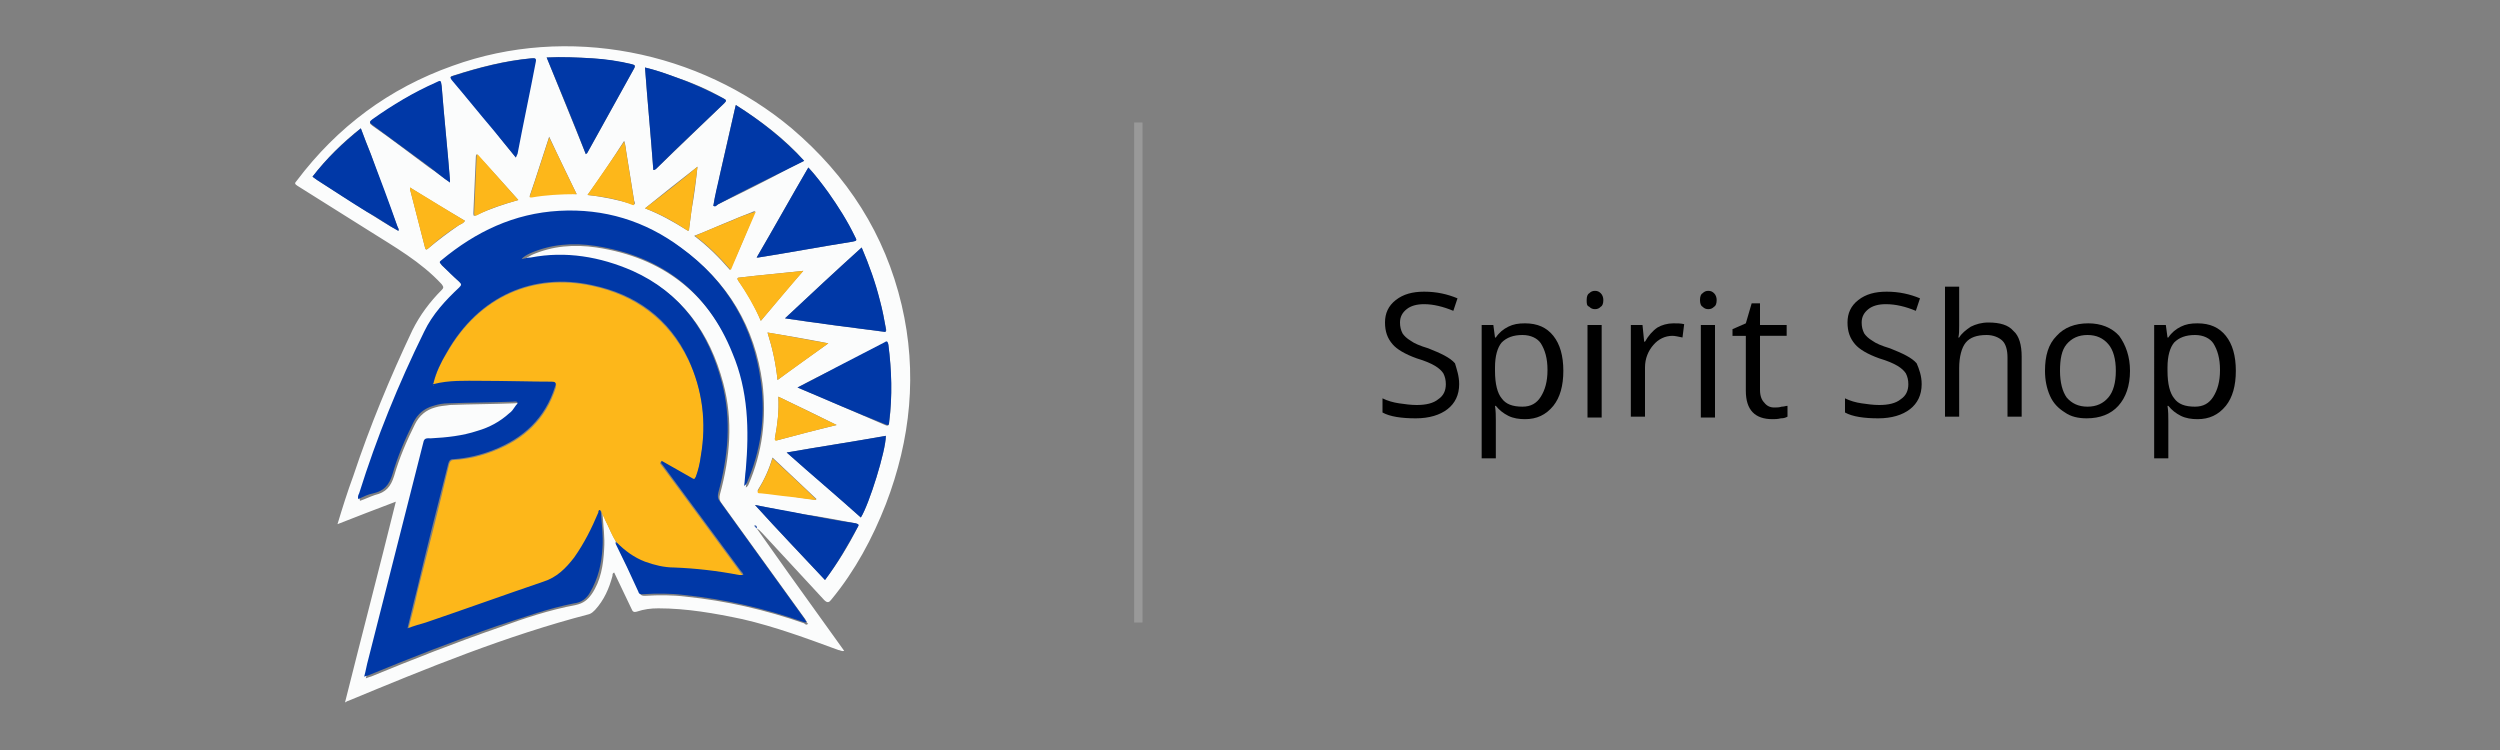 <?xml version="1.0" encoding="utf-8"?>
<!-- Generator: Adobe Illustrator 28.1.0, SVG Export Plug-In . SVG Version: 6.00 Build 0)  -->
<svg version="1.1" xmlns="http://www.w3.org/2000/svg" xmlns:xlink="http://www.w3.org/1999/xlink" x="0px" y="0px"
	 viewBox="0 0 300 90" style="enable-background:new 0 0 300 90;" xml:space="preserve">
<rect x="0" y="0" width="300" height="90" fill="#808080" stroke="none"/>
<style type="text/css">
	.st0{fill:#999999;}
	.st1{fill:#FBFCFC;}
	.st2{fill:#FDB71A;}
	.st3{fill:#0038A7;}
</style>
<g id="header_logo">
	<rect x="136.1" y="14.7" class="st0" width="1" height="60"/>
	<g>
		<path d="M175.1,46.1c0,1.3-0.5,2.3-1.4,3c-0.9,0.7-2.2,1.1-3.8,1.1c-1.7,0-3.1-0.2-4-0.7v-1.7c0.6,0.3,1.3,0.5,2,0.6
			c0.7,0.1,1.4,0.2,2.1,0.2c1.1,0,2-0.2,2.6-0.7c0.6-0.4,0.9-1,0.9-1.8c0-0.5-0.1-0.9-0.3-1.3c-0.2-0.3-0.5-0.6-1-0.9
			c-0.5-0.3-1.2-0.6-2.2-0.9c-1.4-0.5-2.4-1.1-2.9-1.7c-0.6-0.7-0.9-1.5-0.9-2.6c0-1.1,0.4-2,1.3-2.7c0.9-0.7,2-1,3.4-1
			c1.5,0,2.8,0.3,4,0.8l-0.5,1.5c-1.2-0.5-2.4-0.8-3.5-0.8c-0.9,0-1.6,0.2-2.1,0.6c-0.5,0.4-0.8,0.9-0.8,1.6c0,0.5,0.1,0.9,0.3,1.3
			c0.2,0.3,0.5,0.6,1,0.9c0.4,0.3,1.1,0.6,2.1,0.9c1.5,0.6,2.6,1.1,3.2,1.8C174.8,44.3,175.1,45.1,175.1,46.1z"/>
		<path d="M183,50.3c-0.7,0-1.4-0.1-2-0.4c-0.6-0.3-1.1-0.7-1.5-1.2h-0.1c0.1,0.6,0.1,1.3,0.1,1.8V55h-1.7V39h1.4l0.2,1.5h0.1
			c0.4-0.6,0.9-1,1.5-1.3c0.6-0.3,1.2-0.4,2-0.4c1.5,0,2.6,0.5,3.4,1.5c0.8,1,1.2,2.4,1.2,4.2c0,1.8-0.4,3.2-1.2,4.2
			C185.5,49.8,184.4,50.3,183,50.3z M182.7,40.2c-1.1,0-1.9,0.3-2.5,0.9c-0.5,0.6-0.8,1.6-0.8,3v0.4c0,1.6,0.3,2.7,0.8,3.3
			c0.5,0.7,1.3,1,2.5,1c1,0,1.7-0.4,2.2-1.2c0.5-0.8,0.8-1.8,0.8-3.2c0-1.4-0.3-2.4-0.8-3.2C184.5,40.6,183.7,40.2,182.7,40.2z"/>
		<path d="M190.4,36c0-0.4,0.1-0.7,0.3-0.8c0.2-0.2,0.4-0.3,0.7-0.3c0.3,0,0.5,0.1,0.7,0.3c0.2,0.2,0.3,0.5,0.3,0.8
			c0,0.4-0.1,0.7-0.3,0.8c-0.2,0.2-0.4,0.3-0.7,0.3c-0.3,0-0.5-0.1-0.7-0.3C190.4,36.7,190.4,36.4,190.4,36z M192.2,50.1h-1.7V39
			h1.7V50.1z"/>
		<path d="M200.8,38.8c0.5,0,0.9,0,1.3,0.1l-0.2,1.6c-0.5-0.1-0.9-0.2-1.2-0.2c-0.9,0-1.7,0.4-2.3,1.1c-0.6,0.7-1,1.6-1,2.7v5.9
			h-1.7V39h1.4l0.2,2h0.1c0.4-0.7,0.9-1.3,1.5-1.7C199.4,39,200.1,38.8,200.8,38.8z"/>
		<path d="M204,36c0-0.4,0.1-0.7,0.3-0.8c0.2-0.2,0.4-0.3,0.7-0.3c0.3,0,0.5,0.1,0.7,0.3c0.2,0.2,0.3,0.5,0.3,0.8
			c0,0.4-0.1,0.7-0.3,0.8c-0.2,0.2-0.4,0.3-0.7,0.3c-0.3,0-0.5-0.1-0.7-0.3C204.1,36.7,204,36.4,204,36z M205.8,50.1h-1.7V39h1.7
			V50.1z"/>
		<path d="M212.9,48.9c0.3,0,0.6,0,0.9-0.1c0.3,0,0.5-0.1,0.7-0.1V50c-0.2,0.1-0.4,0.2-0.8,0.2c-0.4,0.1-0.7,0.1-1,0.1
			c-2.1,0-3.2-1.1-3.2-3.4v-6.6h-1.6v-0.8l1.6-0.7l0.7-2.4h1V39h3.2v1.3h-3.2v6.5c0,0.7,0.2,1.2,0.5,1.5
			C212,48.7,212.4,48.9,212.9,48.9z"/>
		<path d="M230.6,46.1c0,1.3-0.5,2.3-1.4,3c-0.9,0.7-2.2,1.1-3.8,1.1c-1.7,0-3.1-0.2-4-0.7v-1.7c0.6,0.3,1.3,0.5,2,0.6
			c0.7,0.1,1.4,0.2,2.1,0.2c1.1,0,2-0.2,2.6-0.7c0.6-0.4,0.9-1,0.9-1.8c0-0.5-0.1-0.9-0.3-1.3c-0.2-0.3-0.5-0.6-1-0.9
			c-0.5-0.3-1.2-0.6-2.2-0.9c-1.4-0.5-2.4-1.1-2.9-1.7c-0.6-0.7-0.9-1.5-0.9-2.6c0-1.1,0.4-2,1.3-2.7c0.9-0.7,2-1,3.4-1
			c1.5,0,2.8,0.3,4,0.8l-0.5,1.5c-1.2-0.5-2.4-0.8-3.6-0.8c-0.9,0-1.6,0.2-2.1,0.6c-0.5,0.4-0.8,0.9-0.8,1.6c0,0.5,0.1,0.9,0.3,1.3
			c0.2,0.3,0.5,0.6,1,0.9c0.4,0.3,1.1,0.6,2.1,0.9c1.5,0.6,2.6,1.1,3.2,1.8C230.3,44.3,230.6,45.1,230.6,46.1z"/>
		<path d="M240.9,50.1v-7.2c0-0.9-0.2-1.6-0.6-2c-0.4-0.4-1.1-0.7-1.9-0.7c-1.2,0-2,0.3-2.5,0.9c-0.5,0.6-0.8,1.7-0.8,3.1v5.8h-1.7
			V34.4h1.7v4.7c0,0.6,0,1-0.1,1.4h0.1c0.3-0.5,0.8-0.9,1.4-1.3c0.6-0.3,1.3-0.5,2.1-0.5c1.4,0,2.4,0.3,3,1c0.7,0.6,1,1.7,1,3.1v7.2
			H240.9z"/>
		<path d="M255.6,44.5c0,1.8-0.5,3.2-1.4,4.2c-0.9,1-2.2,1.5-3.8,1.5c-1,0-1.9-0.2-2.6-0.7c-0.8-0.5-1.4-1.1-1.8-2
			c-0.4-0.9-0.6-1.9-0.6-3c0-1.8,0.4-3.2,1.4-4.2c0.9-1,2.2-1.5,3.8-1.5c1.5,0,2.8,0.5,3.7,1.5C255.1,41.4,255.6,42.8,255.6,44.5z
			 M247.2,44.5c0,1.4,0.3,2.5,0.8,3.2c0.6,0.7,1.4,1.1,2.5,1.1c1.1,0,1.9-0.4,2.5-1.1c0.6-0.7,0.9-1.8,0.9-3.2
			c0-1.4-0.3-2.5-0.9-3.2c-0.6-0.7-1.4-1.1-2.5-1.1c-1.1,0-1.9,0.4-2.5,1.1C247.4,42,247.2,43.1,247.2,44.5z"/>
		<path d="M263.7,50.3c-0.7,0-1.4-0.1-2-0.4c-0.6-0.3-1.1-0.7-1.5-1.2h-0.1c0.1,0.6,0.1,1.3,0.1,1.8V55h-1.7V39h1.4l0.2,1.5h0.1
			c0.4-0.6,0.9-1,1.5-1.3c0.6-0.3,1.2-0.4,2-0.4c1.5,0,2.6,0.5,3.4,1.5c0.8,1,1.2,2.4,1.2,4.2c0,1.8-0.4,3.2-1.2,4.2
			C266.2,49.8,265.1,50.3,263.7,50.3z M263.4,40.2c-1.1,0-1.9,0.3-2.5,0.9c-0.5,0.6-0.8,1.6-0.8,3v0.4c0,1.6,0.3,2.7,0.8,3.3
			c0.5,0.7,1.3,1,2.5,1c1,0,1.7-0.4,2.2-1.2c0.5-0.8,0.8-1.8,0.8-3.2c0-1.4-0.3-2.4-0.8-3.2C265.2,40.6,264.4,40.2,263.4,40.2z"/>
	</g>
</g>
<g id="homescreen">
	<g>
		<path class="st1" d="M90.8,63.4c1.3,1.8,2.6,3.7,3.9,5.5c2.2,3.1,4.4,6.1,6.6,9.2l0,0c-0.3,0.1-0.5-0.1-0.7-0.1
			c-3.8-1.4-7.6-2.8-11.5-3.7C85.8,73.6,82.4,73,79,73c-0.9,0-1.7,0.1-2.6,0.4c-0.3,0.1-0.5,0-0.6-0.3c-0.7-1.5-1.4-2.9-2.1-4.4
			c-0.2,0.1-0.2,0.2-0.2,0.4c-0.4,1.5-1,2.9-2.1,4.1c-0.2,0.2-0.4,0.4-0.7,0.5c-10,2.6-19.5,6.5-28.9,10.4c-0.1,0-0.2,0.1-0.4,0.2
			c2-8,4.1-16,6.1-24.1c-2.4,0.9-4.7,1.8-7,2.7c0.6-2,1.2-3.9,1.9-5.8c2-6,4.4-11.8,7.1-17.5c0.9-1.8,2.1-3.4,3.5-4.8
			c0.3-0.3,0.2-0.4,0-0.7c-2.5-2.7-5.7-4.5-8.7-6.4c-2.9-1.8-5.7-3.6-8.6-5.4c-0.3-0.2-0.4-0.3-0.1-0.6c4.9-6.5,11.1-11.1,18.7-13.8
			c13.8-5,29.6-1.8,40.7,7.5c6.7,5.7,11.2,12.7,13.2,21.2c1.9,8.1,1.1,16.1-1.9,23.9c-1.6,4.1-3.7,8-6.5,11.4
			c-0.3,0.4-0.5,0.5-0.9,0.1c-2.5-2.7-5-5.4-7.4-8c-0.1-0.1-0.2-0.2-0.3-0.3c0,0-0.1-0.1-0.1-0.1C90.7,63.3,90.7,63.4,90.8,63.4z
			 M90.6,25.3c-0.9,0.4-1.8,0.7-2.7,1.1c-1.5,0.6-3,1.3-4.6,1.9c1.6,1.2,3,2.6,4.3,4.1C88.7,30,89.7,27.7,90.6,25.3
			C90.7,25.3,90.7,25.3,90.6,25.3C90.6,25.3,90.6,25.3,90.6,25.3z M47.8,27.7C47.8,27.8,47.8,27.8,47.8,27.7
			C47.8,27.8,47.8,27.8,47.8,27.7C47.8,27.7,47.8,27.8,47.8,27.7c0.1-0.2,0-0.3-0.1-0.5c-1.1-2.9-2.2-5.8-3.2-8.7
			c-0.4-1-0.8-2-1.2-3.1c-2.2,1.7-4.1,3.6-5.8,5.8c0.2,0.2,0.5,0.3,0.7,0.5c1.9,1.2,3.9,2.5,5.8,3.7C45.3,26.2,46.5,27,47.8,27.7z
			 M85.6,24.7c0.2,0.1,0.4-0.1,0.6-0.2c2.9-1.4,5.7-2.8,8.5-4.3c0.6-0.3,1.2-0.6,1.8-0.9c-2.4-2.7-5.2-4.8-8.2-6.7
			c-0.1,0.2-0.1,0.3-0.1,0.4c-0.6,2.6-1.2,5.2-1.8,7.9C86.2,22.2,85.8,23.4,85.6,24.7C85.6,24.8,85.6,24.8,85.6,24.7
			C85.6,24.8,85.6,24.8,85.6,24.7C85.6,24.8,85.6,24.8,85.6,24.7z M74,65.2L74,65.2c0,0-0.1,0.1,0,0.1c0.9,2,1.9,3.9,2.8,5.9
			c0.1,0.3,0.4,0.3,0.6,0.3c1.7-0.1,3.3-0.1,4.9,0.1c4.9,0.5,9.6,1.6,14.2,3.2c0.1,0.1,0.3,0.3,0.5,0c0,0-0.1,0-0.1,0.1
			c0,0,0.1-0.1,0.1-0.1c-0.2,0-0.2-0.2-0.3-0.4c-3.4-4.7-6.7-9.3-10.1-14c-0.3-0.4-0.3-0.7-0.2-1.1c1.2-4.4,1.6-8.8,0.4-13.3
			c-1.6-6-4.9-10.7-10.7-13.3c-3.9-1.8-8-2.4-12.2-1.6c-0.4,0.1-0.7,0.2-1.1,0.2c0.3-0.4,0.7-0.5,1-0.7c2.5-1.1,5.1-1.3,7.8-0.9
			c7.9,1.2,13.5,5.5,16.5,12.9c1.8,4.5,2,9.2,1.6,13.9c-0.1,0.7-0.1,1.3-0.2,2c0.2-0.1,0.2-0.2,0.3-0.3c1.7-3.9,2.2-8,1.7-12.2
			c-0.9-6.7-4.1-12.1-9.6-16.1c-4.3-3.2-9.3-4.6-14.6-4.4c-5.4,0.3-10,2.5-14.1,5.9c-0.3,0.2-0.3,0.4,0,0.6c0.7,0.6,1.4,1.3,2.1,2
			c0.3,0.3,0.3,0.4,0,0.7c-1.7,1.6-3.2,3.2-4.2,5.3c-3.1,6.3-5.6,12.8-7.8,19.4c-0.1,0.2-0.2,0.4-0.1,0.7c0.6-0.2,1.2-0.5,1.8-0.7
			c1.3-0.3,1.9-1,2.3-2.3c0.6-2.1,1.5-4.2,2.5-6.2c0.5-1,1.3-1.7,2.4-2c0.6-0.2,1.2-0.2,1.8-0.3c2.6-0.1,5.1-0.1,7.7-0.2
			c0.2,0,0.5-0.1,0.6,0.1c0.1,0.2-0.1,0.4-0.3,0.5c-0.2,0.3-0.5,0.6-0.7,0.8c-1.1,1-2.4,1.6-3.8,2.1c-1.8,0.6-3.7,0.8-5.6,0.9
			c-0.4,0-0.7,0-0.9,0.5c-2.2,8.7-4.4,17.3-6.6,26c-0.2,0.7-0.3,1.3-0.5,2.1c0.3-0.1,0.5-0.2,0.6-0.2c5.1-2.1,10.2-4.1,15.4-5.9
			c3-1.1,6-2.1,9.2-2.7c0.9-0.2,1.4-0.6,1.9-1.3c1.1-1.6,1.4-3.5,1.5-5.4c0.1-1.4-0.1-2.8-0.2-4.3c0.1,0.3,0.3,0.6,0.4,0.9
			c0.4,0.9,0.8,1.8,1.3,2.6C73.9,65.1,73.8,65.2,74,65.2z M65.6,6.9c1.6,3.9,3.1,7.7,4.7,11.6c0.1-0.1,0.1-0.2,0.2-0.2
			c1.9-3.4,3.7-6.7,5.6-10.1c0.2-0.4,0-0.4-0.3-0.5c-1.5-0.3-3.1-0.6-4.7-0.7C69.3,6.9,67.5,6.8,65.6,6.9z M94.2,38.2
			c4,0.6,7.9,1.1,11.8,1.6c0.4,0.1,0.4-0.2,0.3-0.4c-0.2-1.1-0.4-2.2-0.7-3.3c-0.6-2.2-1.3-4.3-2.2-6.4
			C100.3,32.5,97.3,35.3,94.2,38.2z M61.9,18.9c0.1-0.2,0.1-0.3,0.1-0.4c0.7-3.7,1.5-7.4,2.2-11.1c0.1-0.5-0.1-0.4-0.5-0.4
			c-3.2,0.3-6.3,1.1-9.4,2.1C54,9.2,54,9.3,54.3,9.6c1.7,2,3.3,4,5,6C60.1,16.7,61,17.8,61.9,18.9z M90.8,30.9c0.1,0,0.2,0,0.2,0
			c3.8-0.6,7.5-1.3,11.3-1.9c0.6-0.1,0.5-0.2,0.3-0.6c-0.9-1.8-2-3.6-3.2-5.3c-0.8-1-1.5-2.1-2.4-3C94.9,23.7,92.9,27.3,90.8,30.9z
			 M78.4,20.4c0.2,0,0.3-0.2,0.5-0.3c2.7-2.6,5.3-5.1,8-7.7c0.3-0.3,0.3-0.4-0.1-0.6c-1.9-1.1-3.8-1.9-5.9-2.6
			c-1.1-0.4-2.3-0.8-3.5-1.1C77.7,12.2,78.1,16.3,78.4,20.4z M94.4,54.3c3,2.6,6,5.2,8.9,7.8c1-1.6,3-8,3-9.8
			C102.4,53,98.4,53.6,94.4,54.3z M95.7,46.5c3.6,1.5,7,3,10.5,4.5c0.4,0.2,0.5,0,0.5-0.3c0.4-3.1,0.3-6.2-0.1-9.3
			c-0.1-0.4-0.2-0.4-0.5-0.2c-1.9,1-3.9,2-5.8,3C98.7,44.9,97.2,45.7,95.7,46.5z M54,21.9c0-0.1,0-0.2,0-0.2
			c-0.3-3.8-0.7-7.5-1-11.3c-0.1-0.7-0.1-0.7-0.7-0.4c-2.7,1.1-5.2,2.7-7.6,4.4c-0.4,0.3-0.4,0.4,0,0.7c2.3,1.6,4.5,3.3,6.8,5
			C52.3,20.6,53.1,21.3,54,21.9z M99,69.6c1.5-2,2.8-4.1,3.9-6.3c0.2-0.3,0.1-0.4-0.2-0.5c-2.1-0.4-4.2-0.8-6.3-1.1
			c-1.9-0.3-3.8-0.7-5.8-1.1C93.4,63.7,96.2,66.6,99,69.6z M91.3,38.5c1.7-2,3.3-4,5.1-6c-2.7,0.3-5.1,0.5-7.6,0.8
			c-0.3,0-0.4,0.1-0.2,0.4C89.7,35.2,90.6,36.8,91.3,38.5z M83.7,20c-2.2,1.7-4.2,3.3-6.3,5c1.8,0.7,3.4,1.6,5,2.6
			c0.3,0.2,0.3,0,0.3-0.2c0.1-0.8,0.2-1.5,0.3-2.3C83.3,23.5,83.5,21.9,83.7,20z M49.2,22.5c0,0.1,0,0.2,0,0.2
			c0.6,2.3,1.2,4.6,1.8,7c0.1,0.4,0.3,0.2,0.4,0.1c1.2-1,2.4-1.9,3.7-2.8c0.2-0.1,0.5-0.2,0.7-0.5C53.6,25.2,51.4,23.9,49.2,22.5z
			 M70.5,23.4c1.9,0.2,3.7,0.6,5.4,1.1c0.4,0.1,0.3-0.2,0.2-0.4c-0.3-1.9-0.6-3.7-0.9-5.6c-0.1-0.5-0.1-1-0.3-1.6
			C73.5,19.1,72.1,21.2,70.5,23.4z M69.2,23.3c-1.1-2.3-2.2-4.5-3.3-6.9c-0.8,2.4-1.5,4.7-2.3,7c-0.1,0.2,0,0.3,0.2,0.2
			C65.5,23.3,67.3,23.2,69.2,23.3z M92.1,39.9c0.6,1.9,1,3.7,1.2,5.7c2-1.5,4-2.9,6.1-4.4C96.9,40.7,94.5,40.3,92.1,39.9z M62.2,24
			c-1.7-1.9-3.3-3.7-5-5.5c-0.1,0.2-0.1,0.2-0.1,0.3c-0.1,2.3-0.2,4.6-0.3,6.8c0,0.4,0.1,0.3,0.4,0.2C58.9,25,60.5,24.5,62.2,24z
			 M100.4,51c-2.4-1.2-4.7-2.3-7-3.4c0.1,1.7-0.1,3.3-0.4,4.9c-0.1,0.5,0.2,0.3,0.4,0.3C95.6,52.2,97.9,51.6,100.4,51z M97.9,60
			c0,0,0-0.1,0.1-0.1c-1.7-1.6-3.5-3.3-5.3-5c-0.4,1.4-1,2.7-1.7,3.8c-0.2,0.3,0,0.4,0.3,0.4c1.1,0.1,2.3,0.3,3.4,0.4
			C95.7,59.7,96.8,59.8,97.9,60z M90.5,63.1c0.1,0,0.1,0.1,0.2,0.1c0,0,0.1,0,0.1,0c0-0.1,0-0.1-0.1-0.1
			C90.6,63.1,90.6,63.1,90.5,63.1z"/>
		<path class="st1" d="M101.4,78.2C101.4,78.2,101.4,78.2,101.4,78.2C101.4,78.2,101.4,78.2,101.4,78.2
			C101.4,78.2,101.4,78.2,101.4,78.2z"/>
		<path class="st2" d="M73.9,65c-0.5-0.8-0.8-1.7-1.3-2.6c-0.1-0.3-0.3-0.6-0.4-0.9c0-0.1-0.1-0.2-0.1-0.2c-0.1,0-0.1,0.2-0.2,0.3
			c-0.7,1.9-1.6,3.8-2.9,5.4c-1,1.3-2.1,2.4-3.7,2.9c-4.7,1.6-9.4,3.2-14.1,4.9c-0.7,0.2-1.4,0.5-2.2,0.7c0.4-1.6,0.8-3,1.1-4.5
			c1.3-5.1,2.6-10.2,3.8-15.3c0.1-0.3,0.2-0.5,0.6-0.5c1.7-0.1,3.3-0.5,4.8-1.1c3.6-1.4,6.2-3.8,7.4-7.6c0.1-0.5,0-0.6-0.4-0.6
			c-2.8-0.1-5.7-0.2-8.5-0.1c-1.9,0-3.8,0-5.7,0.4c0,0,0-0.1-0.1-0.1c0.3-1.3,0.9-2.6,1.6-3.7c3.9-6.9,10.5-9.6,17.4-8.1
			c5.2,1.1,9.2,4,11.6,8.9c1.8,3.7,2.2,7.6,1.5,11.6c-0.1,0.9-0.3,1.7-0.6,2.5c-0.1,0.2-0.1,0.4-0.4,0.2c-1.2-0.7-2.5-1.4-3.7-2.1
			c0,0,0,0.1-0.1,0.1c0,0,0,0,0,0c0,0,0-0.1,0-0.1c-0.2,0.3,0.1,0.4,0.2,0.6c3.1,4.2,6.2,8.4,9.3,12.6c0.1,0.2,0.3,0.3,0.3,0.5
			c-0.2,0-0.3,0-0.5,0c-2.6-0.5-5.2-0.8-7.8-0.9c-1.2,0-2.4-0.3-3.5-0.7C76,67,75,66.1,74,65.1c0,0,0,0,0,0C74,65.1,73.9,65,73.9,65
			z"/>
		<path class="st3" d="M74,65.1c1,1,2.1,1.8,3.4,2.3c1.1,0.4,2.3,0.7,3.5,0.7c2.6,0.1,5.2,0.4,7.8,0.9c0.1,0,0.3,0,0.5,0
			c0-0.2-0.2-0.4-0.3-0.5c-3.1-4.2-6.2-8.4-9.3-12.6c-0.1-0.2-0.4-0.3-0.2-0.6l0,0c1.2,0.7,2.5,1.4,3.7,2.1c0.3,0.2,0.3-0.1,0.4-0.2
			c0.3-0.8,0.5-1.7,0.6-2.5c0.7-4,0.2-7.9-1.5-11.6c-2.3-4.9-6.3-7.8-11.6-8.9c-6.9-1.5-13.5,1.2-17.4,8.1c-0.7,1.2-1.3,2.4-1.6,3.7
			c0,0,0,0-0.1,0.1c0,0,0.1,0,0.1,0c1.9-0.5,3.8-0.4,5.7-0.4c2.8,0,5.7,0.1,8.5,0.1c0.4,0,0.6,0.1,0.4,0.6c-1.2,3.8-3.8,6.2-7.4,7.6
			c-1.5,0.6-3.2,1-4.8,1.1c-0.4,0-0.5,0.2-0.6,0.5c-1.3,5.1-2.6,10.2-3.8,15.3c-0.4,1.5-0.7,2.9-1.1,4.5c0.8-0.3,1.5-0.5,2.2-0.7
			c4.7-1.6,9.4-3.3,14.1-4.9c1.6-0.5,2.7-1.6,3.7-2.9c1.2-1.7,2.1-3.5,2.9-5.4c0-0.1,0-0.3,0.2-0.3c0,0,0.1,0.1,0.1,0.2
			c0.1,1.4,0.3,2.8,0.2,4.3c-0.1,1.9-0.5,3.7-1.5,5.4c-0.4,0.7-1,1.2-1.9,1.3c-3.1,0.6-6.1,1.7-9.2,2.7c-5.2,1.8-10.3,3.8-15.4,5.9
			c-0.2,0.1-0.4,0.1-0.6,0.2c0.2-0.7,0.3-1.4,0.5-2.1c2.2-8.7,4.4-17.3,6.6-26c0.1-0.6,0.5-0.5,0.9-0.5c1.9-0.1,3.8-0.3,5.6-0.9
			c1.4-0.4,2.7-1.1,3.8-2.1c0.3-0.2,0.5-0.5,0.7-0.8c0.1-0.2,0.4-0.4,0.3-0.5c-0.1-0.2-0.4-0.1-0.6-0.1c-2.6,0.1-5.1,0.1-7.7,0.2
			c-0.6,0-1.2,0.1-1.8,0.3c-1.1,0.3-1.9,1-2.4,2c-1,2-1.9,4.1-2.5,6.2c-0.4,1.3-1,2-2.3,2.3c-0.6,0.1-1.2,0.4-1.8,0.7
			c-0.1-0.3,0-0.5,0.1-0.7c2.1-6.7,4.7-13.1,7.8-19.4c1-2.1,2.6-3.8,4.2-5.3c0.3-0.3,0.3-0.4,0-0.7c-0.7-0.6-1.4-1.3-2.1-2
			c-0.3-0.3-0.3-0.4,0-0.6c4.1-3.4,8.7-5.6,14.1-5.9c5.4-0.3,10.3,1.2,14.6,4.4c5.5,4,8.7,9.4,9.6,16.1c0.6,4.2,0,8.3-1.7,12.2
			c-0.1,0.1-0.1,0.2-0.3,0.3c0.1-0.7,0.1-1.3,0.2-2c0.4-4.7,0.3-9.4-1.6-13.9c-3-7.5-8.6-11.7-16.5-12.9c-2.7-0.4-5.3-0.2-7.8,0.9
			c-0.4,0.2-0.8,0.4-1,0.7c0.4-0.1,0.7-0.2,1.1-0.2c4.2-0.8,8.3-0.1,12.2,1.6c5.8,2.6,9.1,7.3,10.7,13.3c1.2,4.5,0.8,8.9-0.4,13.3
			c-0.1,0.4-0.1,0.7,0.2,1.1c3.4,4.7,6.7,9.3,10.1,14c0.1,0.1,0.1,0.3,0.3,0.4l0,0c-0.2,0.2-0.4,0-0.5,0c-4.6-1.6-9.3-2.7-14.2-3.2
			c-1.6-0.2-3.3-0.2-4.9-0.1c-0.2,0-0.5,0.1-0.6-0.3c-0.9-2-1.8-3.9-2.8-5.9C73.9,65.3,74,65.2,74,65.1z"/>
		<path class="st3" d="M85.6,24.7c0.2-1.3,0.5-2.5,0.8-3.8c0.6-2.6,1.2-5.2,1.8-7.9c0-0.1,0.1-0.2,0.1-0.4c3,1.9,5.8,4.1,8.2,6.7
			c-0.6,0.3-1.2,0.6-1.8,0.9c-2.8,1.4-5.7,2.8-8.5,4.3C86,24.6,85.9,24.9,85.6,24.7L85.6,24.7z"/>
		<path class="st3" d="M65.6,6.9c1.9-0.1,3.7,0,5.5,0.1c1.6,0.1,3.1,0.3,4.7,0.7c0.3,0.1,0.5,0.1,0.3,0.5c-1.9,3.4-3.7,6.7-5.6,10.1
			c0,0.1-0.1,0.1-0.2,0.2C68.8,14.6,67.2,10.8,65.6,6.9z"/>
		<path class="st3" d="M94.2,38.2c3.1-2.9,6.1-5.7,9.2-8.5c0.9,2.1,1.7,4.3,2.2,6.4c0.3,1.1,0.5,2.2,0.7,3.3c0,0.3,0.1,0.5-0.3,0.4
			C102.1,39.3,98.2,38.8,94.2,38.2z"/>
		<path class="st3" d="M61.9,18.9c-0.9-1.1-1.8-2.2-2.7-3.3c-1.7-2-3.3-4-5-6C54,9.3,54,9.2,54.4,9.1c3.1-1,6.2-1.8,9.4-2.1
			c0.3,0,0.6-0.1,0.5,0.4c-0.7,3.7-1.5,7.4-2.2,11.1C62,18.6,62,18.7,61.9,18.9z"/>
		<path class="st3" d="M90.8,30.9c2.1-3.6,4.1-7.2,6.2-10.8c0.9,1,1.7,2,2.4,3c1.2,1.7,2.3,3.4,3.2,5.3c0.2,0.4,0.3,0.5-0.3,0.6
			c-3.8,0.6-7.5,1.3-11.3,1.9C91,30.9,90.9,30.9,90.8,30.9z"/>
		<path class="st3" d="M78.4,20.4c-0.3-4.1-0.7-8.2-1-12.3c1.3,0.3,2.4,0.7,3.5,1.1c2,0.7,4,1.6,5.9,2.6c0.4,0.2,0.4,0.3,0.1,0.6
			c-2.7,2.6-5.4,5.1-8,7.7C78.8,20.2,78.7,20.4,78.4,20.4z"/>
		<path class="st3" d="M94.4,54.3c4-0.7,8-1.3,11.9-2c0,1.8-2,8.2-3,9.8C100.4,59.5,97.4,57,94.4,54.3z"/>
		<path class="st3" d="M95.7,46.5c1.6-0.8,3.1-1.6,4.6-2.4c1.9-1,3.9-2,5.8-3c0.3-0.2,0.4-0.2,0.5,0.2c0.4,3.1,0.5,6.2,0.1,9.3
			c0,0.4-0.1,0.5-0.5,0.3C102.7,49.5,99.2,48,95.7,46.5z"/>
		<path class="st3" d="M54,21.9c-0.9-0.6-1.7-1.3-2.5-1.9c-2.3-1.7-4.5-3.3-6.8-5c-0.4-0.3-0.4-0.4,0-0.7c2.4-1.7,4.9-3.2,7.6-4.4
			c0.6-0.3,0.6-0.3,0.7,0.4c0.3,3.8,0.7,7.5,1,11.3C54,21.7,54,21.8,54,21.9z"/>
		<path class="st3" d="M47.8,27.7c-1.3-0.7-2.5-1.6-3.8-2.3c-2-1.2-3.9-2.5-5.8-3.7c-0.2-0.1-0.4-0.3-0.7-0.5c1.7-2.2,3.6-4,5.8-5.8
			c0.4,1.1,0.8,2.1,1.2,3.1c1.1,2.9,2.2,5.8,3.2,8.7C47.8,27.4,47.9,27.6,47.8,27.7L47.8,27.7z"/>
		<path class="st3" d="M99,69.6c-2.8-3-5.6-5.9-8.4-9c2,0.4,3.9,0.7,5.8,1.1c2.1,0.4,4.2,0.8,6.3,1.1c0.4,0.1,0.4,0.2,0.2,0.5
			C101.7,65.5,100.5,67.6,99,69.6z"/>
		<path class="st2" d="M91.3,38.5c-0.8-1.8-1.7-3.3-2.7-4.8c-0.2-0.3-0.1-0.4,0.2-0.4c2.5-0.3,5-0.5,7.6-0.8
			C94.7,34.5,93,36.5,91.3,38.5z"/>
		<path class="st2" d="M90.7,25.4c-1,2.3-2,4.6-3,7c-1.3-1.5-2.7-2.9-4.3-4.1c1.6-0.7,3.1-1.3,4.6-1.9C88.8,26,89.7,25.7,90.7,25.4
			C90.6,25.3,90.6,25.4,90.7,25.4z"/>
		<path class="st2" d="M83.7,20c-0.2,1.8-0.5,3.5-0.7,5.1c-0.1,0.8-0.2,1.5-0.3,2.3c0,0.2-0.1,0.4-0.3,0.2c-1.5-1-3.1-1.9-5-2.6
			C79.5,23.4,81.6,21.8,83.7,20z"/>
		<path class="st2" d="M49.2,22.5c2.2,1.3,4.4,2.7,6.6,4c-0.2,0.3-0.5,0.4-0.7,0.5c-1.3,0.8-2.5,1.7-3.7,2.8
			c-0.2,0.1-0.3,0.3-0.4-0.1c-0.6-2.3-1.2-4.6-1.8-7C49.2,22.7,49.2,22.6,49.2,22.5z"/>
		<path class="st2" d="M70.5,23.4c1.5-2.2,3-4.3,4.4-6.4c0.2,0.6,0.2,1.1,0.3,1.6c0.3,1.9,0.6,3.7,0.9,5.6c0,0.2,0.1,0.5-0.2,0.4
			C74.2,23.9,72.5,23.6,70.5,23.4z"/>
		<path class="st2" d="M69.2,23.3c-1.9,0-3.7,0.1-5.4,0.4c-0.2,0-0.3,0-0.2-0.2c0.8-2.3,1.5-4.6,2.3-7C67,18.7,68,20.9,69.2,23.3z"
			/>
		<path class="st2" d="M92.1,39.9c2.5,0.4,4.8,0.9,7.3,1.3c-2.1,1.5-4,2.9-6.1,4.4C93.1,43.6,92.7,41.8,92.1,39.9z"/>
		<path class="st2" d="M62.2,24c-1.8,0.5-3.4,1-4.9,1.8c-0.2,0.1-0.4,0.2-0.4-0.2c0.1-2.3,0.2-4.6,0.3-6.8c0-0.1,0-0.1,0.1-0.3
			C58.9,20.3,60.5,22.1,62.2,24z"/>
		<path class="st2" d="M100.4,51c-2.5,0.6-4.7,1.2-7,1.8c-0.2,0.1-0.5,0.2-0.4-0.3c0.3-1.6,0.5-3.2,0.4-4.9
			C95.7,48.7,97.9,49.8,100.4,51z"/>
		<path class="st2" d="M97.9,60c-1.1-0.1-2.2-0.3-3.2-0.4c-1.1-0.1-2.3-0.3-3.4-0.4c-0.3,0-0.5,0-0.3-0.4c0.7-1.2,1.3-2.4,1.7-3.8
			c1.8,1.7,3.6,3.3,5.3,5C97.9,59.9,97.9,59.9,97.9,60z"/>
		<path class="st3" d="M90.5,63.1c0.1,0,0.1-0.1,0.2,0c0,0,0.1,0,0.1,0.1c0,0-0.1,0-0.1,0C90.6,63.2,90.6,63.2,90.5,63.1z"/>
		<path class="st3" d="M85.6,24.7C85.6,24.8,85.6,24.8,85.6,24.7C85.6,24.8,85.6,24.8,85.6,24.7C85.6,24.8,85.6,24.8,85.6,24.7
			C85.6,24.7,85.6,24.7,85.6,24.7z"/>
		<path class="st2" d="M90.6,25.3C90.6,25.3,90.6,25.3,90.6,25.3C90.7,25.3,90.7,25.3,90.6,25.3C90.6,25.4,90.6,25.3,90.6,25.3z"/>
		<path class="st3" d="M47.8,27.8C47.8,27.8,47.8,27.7,47.8,27.8C47.8,27.8,47.8,27.8,47.8,27.8C47.8,27.8,47.8,27.8,47.8,27.8
			C47.8,27.7,47.8,27.8,47.8,27.8z"/>
		<path class="st3" d="M90.8,63.4c-0.1-0.1-0.2-0.1-0.1-0.2c0,0,0.1,0,0.1,0.1C90.9,63.3,90.8,63.4,90.8,63.4z"/>
		<path class="st3" d="M73.9,65c0.1,0,0.1,0.1,0.1,0.1C73.8,65.2,73.9,65.1,73.9,65z"/>
		<path class="st3" d="M96.9,74.7C96.9,74.7,96.9,74.8,96.9,74.7C96.8,74.7,96.9,74.7,96.9,74.7C96.9,74.7,96.9,74.7,96.9,74.7z"/>
		<path class="st3" d="M79.3,55.5C79.3,55.5,79.3,55.5,79.3,55.5c0,0.1-0.1,0.1-0.1,0.1C79.3,55.5,79.3,55.5,79.3,55.5
			C79.3,55.5,79.3,55.5,79.3,55.5z"/>
		<path class="st2" d="M52.1,46.3c0,0-0.1,0-0.1,0C52,46.3,52,46.2,52.1,46.3C52.1,46.2,52.1,46.3,52.1,46.3z"/>
	</g>
</g>
</svg>
